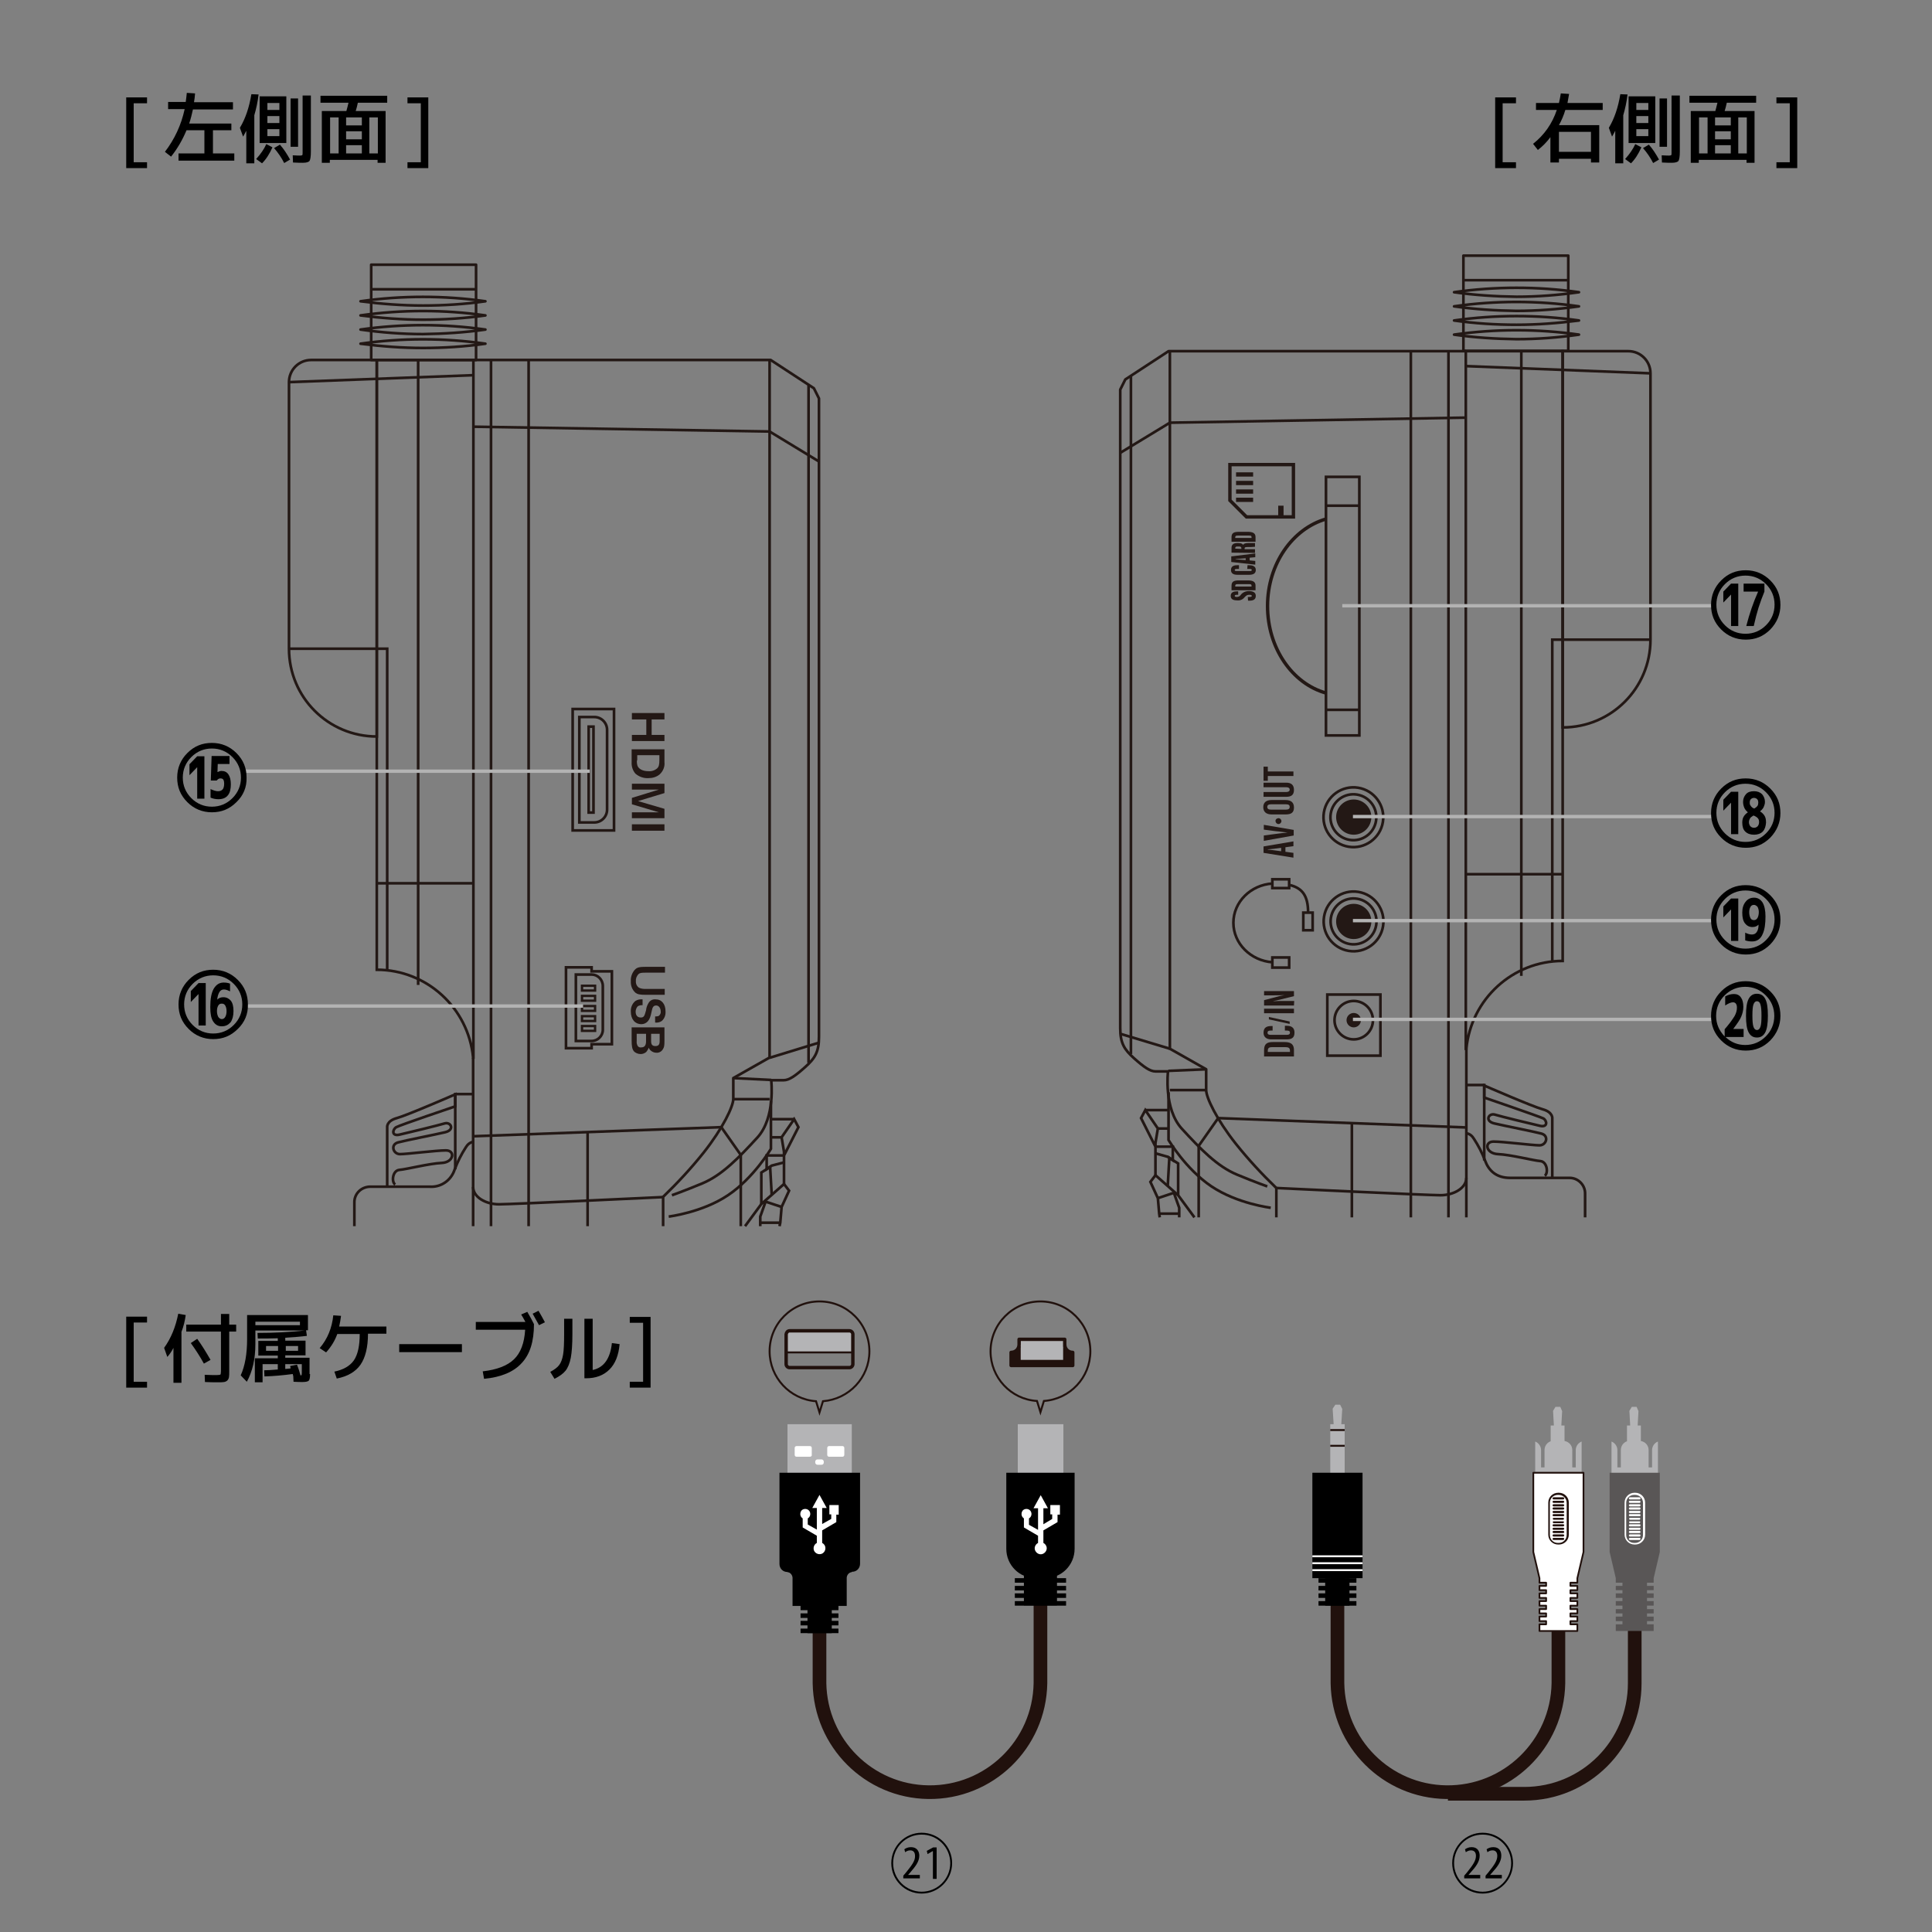 <?xml version="1.0" encoding="utf-8"?>
<!-- Generator: Adobe Illustrator 24.1.2, SVG Export Plug-In . SVG Version: 6.00 Build 0)  -->
<svg version="1.1" id="レイヤー_1" xmlns="http://www.w3.org/2000/svg" xmlns:xlink="http://www.w3.org/1999/xlink" x="0px"
	 y="0px" viewBox="0 0 724 724" style="enable-background:new 0 0 724 724;" xml:space="preserve">
<rect x="0" y="0" width="724" height="724" fill="#808080" stroke="none"/>
<style type="text/css">
	.st0{enable-background:new    ;}
	.st1{fill:none;stroke:#231815;stroke-miterlimit:10;}
	.st2{fill:none;stroke:#231815;stroke-linejoin:round;}
	.st3{fill:#231815;}
	.st4{fill:none;stroke:#231815;stroke-width:0.89;stroke-miterlimit:10;}
	.st5{fill:none;stroke:#231815;stroke-width:1.27;stroke-miterlimit:10;}
	.st6{fill:none;stroke:#B3B3B3;stroke-width:1.26;stroke-miterlimit:10;}
	.st7{fill:none;stroke:#21110D;stroke-width:5.12;stroke-miterlimit:10;}
	.st8{fill:#B4B4B6;}
	.st9{fill:#FFFFFF;}
	.st10{fill:none;stroke:#21110D;stroke-width:0.74;stroke-miterlimit:10;}
	.st11{fill:none;stroke:#21110D;stroke-width:1.28;stroke-miterlimit:10;}
	.st12{fill:none;stroke:#21110D;stroke-width:1.28;stroke-linejoin:round;}
	.st13{fill:#21110D;}
	.st14{fill:none;stroke:#FFFFFF;stroke-width:0.72;stroke-miterlimit:10;}
	.st15{fill:none;stroke:#21110D;stroke-width:0.72;stroke-miterlimit:10;}
	.st16{fill:#595656;}
	.st17{fill:none;stroke:#21110D;stroke-width:0.64;stroke-linejoin:round;}
</style>
<g class="st0">
	<path d="M50.1,38.7v22.1h5V63h-7.8V36.5h7.8v2.2H50.1z"/>
</g>
<g class="st0">
	<path d="M86.7,46.2v2.6h-6.9v8.7h8v2.7H66.9v-2.7h9.7v-8.7h-6.7c-1.5,3.6-3.4,6.9-5.8,9.9l-2.3-1.8c3.6-4.7,6.1-10,7.4-16H63v-2.7
		h6.6c0.2-1.3,0.3-2.4,0.4-3.4l3.1,0.2c-0.1,1.2-0.2,2.3-0.4,3.3h14.6v2.7H72.3c-0.4,1.8-0.8,3.5-1.4,5.3H86.7z"/>
	<path d="M95.3,43.2v18h-3V49c-0.6,1.1-1,1.9-1.2,2.2l-1.2-3.3c2.1-3.5,3.5-7.7,4.3-12.6l2.7,0.1C96.6,38.1,96,40.8,95.3,43.2z
		 M96,59.6c1.7-1.9,3-3.8,3.8-5.6l2.3,1.2c-1.1,2.5-2.4,4.5-3.9,6L96,59.6z M100.2,53.6h-2.9V36.1h10v17.5H100.2z M100.2,41.2h4.5
		v-2.6h-4.5V41.2z M100.2,43.5v2.6h4.5v-2.6H100.2z M100.2,48.4V51h4.5v-2.6H100.2z M102.7,55.5l2.2-1.3c1.5,1.7,2.7,3.6,3.8,5.6
		l-2.2,1.3C105.5,59.1,104.2,57.2,102.7,55.5z M108.9,55V36.9h2.8V55H108.9z M113.5,35.8h3v21c0,1.9-0.2,3-0.5,3.5
		c-0.3,0.4-1.1,0.7-2.5,0.7c-0.7,0-1.9,0-3.7-0.1l-0.1-2.7c1.6,0.1,2.5,0.1,2.8,0.1c0.5,0,0.7-0.1,0.8-0.2c0.1-0.1,0.1-0.6,0.1-1.3
		V35.8z"/>
</g>
<g class="st0">
	<path d="M120.1,38.5v-2.6h25v2.6h-11c-0.2,1.1-0.5,2.1-0.8,3.1h11.2V61h-3v-1.1h-17.9V61h-3V41.6h9.2c0.2-0.7,0.5-1.8,0.8-3.1
		H120.1z M123.7,57.5h3.2V44h-3.2V57.5z M129.7,47h5.9v-3h-5.9V47z M129.7,52.2h5.9v-3h-5.9V52.2z M129.7,57.5h5.9v-3.1h-5.9V57.5z
		 M138.4,44v13.5h3.2V44H138.4z"/>
</g>
<g class="st0">
	<path d="M157.7,38.7h-5v-2.2h7.8V63h-7.8v-2.2h5V38.7z"/>
</g>
<g class="st0">
	<path d="M50.1,495.7v22.1h5v2.2h-7.8v-26.6h7.8v2.2H50.1z"/>
</g>
<g class="st0">
	<path d="M68,499.1v19.1h-3v-13.1c-0.7,1.4-1.5,2.5-2.3,3.4l-1.2-3.4c2.6-3.6,4.3-7.8,5.3-12.8l2.8,0.5
		C69.3,494.9,68.8,497.1,68,499.1z M69.8,496.4h13v-4h3.1v4h2.6v2.6h-2.6v14.8c0,1,0,1.8-0.1,2.3c-0.1,0.5-0.3,0.9-0.6,1.2
		c-0.3,0.3-0.7,0.5-1.2,0.6c-0.5,0.1-1.3,0.1-2.3,0.1c-1.4,0-3.1,0-4.9-0.1l-0.1-2.7c2.1,0.1,3.6,0.1,4.5,0.1c0.8,0,1.3-0.1,1.4-0.2
		c0.1-0.1,0.2-0.6,0.2-1.3V499h-13V496.4z M71.5,503.3l2.4-1.6c1.8,2.5,3.4,5.1,5,7.9l-2.5,1.4C75,508.4,73.3,505.8,71.5,503.3z"/>
	<path d="M116.2,514.9c0,1.4-0.2,2.2-0.5,2.5c-0.3,0.3-1.1,0.5-2.3,0.5c-0.6,0-1.8,0-3.4-0.1l-0.1-2.1c0-0.1-0.1-0.2-0.1-0.4
		c0-0.2-0.1-0.3-0.1-0.4c-3.7,0.5-7.2,0.8-10.6,0.9l-0.1-2.3c1.1,0,2.8-0.1,5.1-0.3v-2h-5.7v6.8h-2.9v-9h8.6V508h-4.5h-2.8v-5.5h7.3
		v-1c-2.6,0.1-5.1,0.1-7.5,0.1l-0.1-2.1c6.3,0,12.1-0.3,17.6-0.9H95.7v5.1c0,5.6-1.1,10.3-3.2,14.1l-2.3-2.4c1.6-3.5,2.4-8,2.4-13.6
		v-9h22.8v5.7h-0.7l0.3,2.1c-2.3,0.3-4.9,0.5-8.1,0.7v1.1h7.6v5.5h-3h-4.6v0.9h9.1V514.9z M95.7,496.6h16.7v-1.3H95.7V496.6z
		 M99.7,506.2h4.5v-1.8h-4.5V506.2z M111.7,506.2v-1.8h-4.6v1.8H111.7z M108.7,511.9l2.6-0.5c0.7,1.8,1.1,3.2,1.3,4
		c0.2,0,0.4,0,0.4-0.1s0.1-0.3,0.1-0.7v-3.4h-6.2v1.8c0.9-0.1,1.5-0.1,2-0.2C108.9,512.5,108.8,512.2,108.7,511.9z"/>
	<path d="M144.8,497.1v2.7h-6.9c0,5.1-1,9-2.8,11.6s-4.8,4.4-8.9,5.2l-0.9-2.6c3.4-0.7,5.8-2.1,7.3-4.2c1.5-2.2,2.2-5.5,2.2-9.9
		h-8.4c-0.9,2.5-2.3,4.8-4.2,6.9l-2.4-1.6c2.9-3.4,4.6-7.5,5.1-12.3l2.9,0.2c-0.2,1.5-0.4,2.8-0.7,4H144.8z"/>
	<path d="M149.6,506.7v-3h23.5v3H149.6z"/>
	<path d="M197.6,491.6c0.9,1.5,1.7,3,2.5,4.6c0,6.5-1.5,11.3-4.6,14.6c-3,3.3-7.7,5.3-14.1,5.9l-0.5-2.8c5.3-0.6,9.2-2.1,11.7-4.5
		s3.9-6.1,4.2-11.1h-18.5v-2.9h18.6c-0.7-1.3-1.2-2.2-1.6-2.8L197.6,491.6z M199.6,492.3l2.2-1.1c0.9,1.5,1.7,3,2.4,4.3l-2.2,1.1
		C201.4,495.5,200.6,494.1,199.6,492.3z"/>
	<path d="M211.3,494.2h3.2v5.7c0,3.8-0.2,6.8-0.6,8.9c-0.4,2.1-1.1,3.8-2,4.9c-0.9,1.1-2.3,2.1-4.1,3l-1.6-2.6
		c1.5-0.8,2.6-1.6,3.3-2.5c0.7-0.9,1.2-2.2,1.5-3.9s0.4-4.3,0.4-7.8V494.2z M218.9,494.2h3.2v19.2c4.2-0.9,6.6-4.3,7.2-10.1l2.9,0.4
		c-0.4,4.2-1.6,7.3-3.8,9.5s-5.1,3.3-8.8,3.3h-0.6V494.2z"/>
	<path d="M241,495.7h-5v-2.2h7.8V520H236v-2.2h5V495.7z"/>
</g>
<g class="st0">
	<path d="M563.1,38.7v22.1h5V63h-7.8V36.5h7.8v2.2H563.1z"/>
</g>
<g class="st0">
	<path d="M599.3,46.8v14.1h-3.1v-1.4h-12v1.4H581v-9.5c-1.4,1.9-3,3.5-4.7,4.8l-1.8-2.3c4.2-3.3,7.2-7.6,8.9-12.7h-7.8v-2.6h8.6
		c0.3-1.2,0.5-2.4,0.7-3.6l3.1,0.2c-0.2,1.2-0.4,2.4-0.6,3.4h13.2v2.6h-14c-0.6,2-1.4,3.9-2.4,5.7H599.3z M584.2,56.9h12v-7.5h-12
		V56.9z"/>
	<path d="M608.3,43.2v18h-3V49c-0.6,1.1-1,1.9-1.2,2.2l-1.2-3.3c2.1-3.5,3.5-7.7,4.3-12.6l2.7,0.1C609.6,38.1,609,40.8,608.3,43.2z
		 M609,59.6c1.7-1.9,3-3.8,3.8-5.6l2.3,1.2c-1.1,2.5-2.4,4.5-3.9,6L609,59.6z M613.2,53.6h-2.9V36.1h10v17.5H613.2z M613.2,41.2h4.5
		v-2.6h-4.5V41.2z M613.2,43.5v2.6h4.5v-2.6H613.2z M613.2,48.4V51h4.5v-2.6H613.2z M615.7,55.5l2.2-1.3c1.5,1.7,2.7,3.6,3.8,5.6
		l-2.2,1.3C618.5,59.1,617.2,57.2,615.7,55.5z M621.9,55V36.9h2.8V55H621.9z M626.5,35.8h3v21c0,1.9-0.2,3-0.5,3.5
		c-0.3,0.4-1.1,0.7-2.5,0.7c-0.7,0-1.9,0-3.7-0.1l-0.1-2.7c1.6,0.1,2.5,0.1,2.8,0.1c0.5,0,0.7-0.1,0.8-0.2c0.1-0.1,0.1-0.6,0.1-1.3
		V35.8z"/>
</g>
<g class="st0">
	<path d="M633.1,38.5v-2.6h25v2.6h-11c-0.2,1.1-0.5,2.1-0.8,3.1h11.2V61h-3v-1.1h-17.9V61h-3V41.6h9.2c0.2-0.7,0.5-1.8,0.8-3.1
		H633.1z M636.7,57.5h3.2V44h-3.2V57.5z M642.7,47h5.9v-3h-5.9V47z M642.7,52.2h5.9v-3h-5.9V52.2z M642.7,57.5h5.9v-3.1h-5.9V57.5z
		 M651.4,44v13.5h3.2V44H651.4z"/>
</g>
<g class="st0">
	<path d="M670.7,38.7h-5v-2.2h7.8V63h-7.8v-2.2h5V38.7z"/>
</g>
<path class="st1" d="M116.6,134.9h24.6l0,0V276l0,0l0,0c-18.2,0-32.9-14.7-32.9-32.9l0,0v-99.9C108.3,138.6,112,134.9,116.6,134.9
	L116.6,134.9L116.6,134.9z"/>
<path class="st1" d="M141.2,134.9v228.5c18.7,0,34.3,14.3,36.1,32.9h0.1V134.9H141.2z"/>
<line class="st1" x1="108.3" y1="143.2" x2="177.4" y2="140.6"/>
<line class="st1" x1="156.7" y1="134.9" x2="156.7" y2="369.1"/>
<line class="st1" x1="141.2" y1="331" x2="177.4" y2="331"/>
<polyline class="st1" points="108.3,243.1 145.1,243.1 145.1,363.7 "/>
<path class="st2" d="M181.9,112.9c-7.7,1.1-15.6,1.6-23.4,1.6c-7.8,0-15.6-0.6-23.4-1.6C150.6,110.7,166.4,110.7,181.9,112.9
	L181.9,112.9z"/>
<path class="st2" d="M181.9,118.2c-7.7,1.1-15.6,1.6-23.4,1.6c-7.8,0-15.6-0.6-23.4-1.6C150.6,116,166.4,116,181.9,118.2
	L181.9,118.2z"/>
<path class="st2" d="M181.9,123.5c-7.7,1.1-15.6,1.6-23.4,1.7c-7.8,0-15.6-0.6-23.4-1.7C150.6,121.3,166.4,121.3,181.9,123.5
	L181.9,123.5z"/>
<path class="st2" d="M181.9,128.8c-7.7,1.1-15.6,1.6-23.4,1.6c-7.8,0-15.6-0.6-23.4-1.6C150.6,126.6,166.4,126.6,181.9,128.8
	L181.9,128.8z"/>
<rect x="139.1" y="99.2" class="st2" width="39.3" height="35.7"/>
<line class="st2" x1="139.1" y1="108.4" x2="178.4" y2="108.4"/>
<path class="st2" d="M177.4,134.9h111.4l16.2,10.6l1.9,3.8v239.3c0,5.6-1.5,8-5.2,11.3s-6,4.9-8,4.9H289c0,0,1.7,14-5.2,21.5
	s-13.2,14.1-20.7,17.2s-11.3,4.4-11.3,4.4"/>
<path class="st2" d="M288.4,134.9v261.4l-13.6,7.7v7.8c0,2.8-3.9,11-11.1,20.1c-4.7,5.9-9.8,11.4-15.2,16.6v11"/>
<line class="st2" x1="303" y1="144.4" x2="303" y2="398.3"/>
<line class="st1" x1="177.3" y1="396.4" x2="177.3" y2="459.5"/>
<line class="st1" x1="184" y1="459.5" x2="184" y2="134.9"/>
<line class="st1" x1="198.1" y1="459.5" x2="198.1" y2="134.9"/>
<polyline class="st1" points="177.3,159.9 288.4,161.7 307,173 "/>
<path class="st1" d="M132.8,459.5v-8.8c-0.1-3.3,2.5-5.9,5.8-6c0.1,0,0.2,0,0.3,0H161c4.3,0.3,8.1-2.4,9.4-6.5
	c1.1-2.9,2.5-5.7,4.2-8.3c0.6-1,1.5-1.8,2.7-2"/>
<polyline class="st1" points="170.6,438.2 170.6,410 177.3,410 "/>
<path class="st1" d="M145.1,444.7v-22.2c0,0-0.4-2.4,3.6-3.5s21.9-8.9,21.9-8.9v4.5c0,0-20.7,7-22.1,7.8s-1.9,3.5,1.2,2.8
	s14.6-3.5,16.9-4.2s4,2.4,0.2,3.3s-14.6,3-17.6,3.8s-1.9,4.4,0.7,4.4s13.6-1.4,17.2-1.4s3,4.5-1.6,4.7s-13.2,2.4-15.8,2.6
	s-3.1,4.5-1.6,5.5"/>
<polyline class="st1" points="177.4,425.8 270.3,422.4 277.6,432.8 277.6,459.5 "/>
<path class="st1" d="M248.4,448.6c0,0-56.4,2.7-61.4,2.7s-9.7-2.7-9.7-6.5"/>
<line class="st1" x1="220.2" y1="459.5" x2="220.2" y2="424.2"/>
<line class="st1" x1="274.8" y1="404" x2="289" y2="404.7"/>
<line class="st1" x1="274.8" y1="411.9" x2="288.4" y2="411.9"/>
<path class="st1" d="M250.6,455.9c0,0,12.5-1.5,22.2-8s16.1-17.4,16.1-17.4v-17.9"/>
<polyline class="st1" points="279.2,459.5 285.3,451.2 293.8,443.7 295.7,446.2 292.9,452.3 292.4,458.2 292.1,459.5 "/>
<polyline class="st1" points="284.9,459.5 284.9,455.9 286.9,450.3 292.9,452.3 "/>
<line class="st1" x1="292.4" y1="458.2" x2="284.9" y2="458.2"/>
<polyline class="st1" points="285.3,451.2 285.3,439.4 288.6,437.3 289.2,447.8 "/>
<polyline class="st1" points="293.8,443.7 293.8,433 293.8,431.6 292.9,426.2 297.6,419.4 299.2,422.4 293.8,433 "/>
<line class="st1" x1="289.2" y1="419.4" x2="297.6" y2="419.4"/>
<line class="st1" x1="292.9" y1="426.2" x2="289" y2="426.2"/>
<polyline class="st1" points="293.8,433 287.3,433 287.3,438.1 289.2,436.8 293.8,435.6 "/>
<line class="st1" x1="288.4" y1="396.4" x2="307" y2="390.7"/>
<path class="st3" d="M249,267.2v2.4h-4.8v5.8h4.8v2.3h-12.2v-2.3h5.4v-5.8h-5.4v-2.4L249,267.2z"/>
<path class="st3" d="M249,280.8v4.8c0.2,1.7-0.5,3.4-1.8,4.6c-1.2,1-2.7,1.4-4.2,1.4c-1.8,0.1-3.5-0.5-4.9-1.7
	c-1-1.2-1.5-2.7-1.4-4.3v-4.8H249z M238.7,284.9c-0.1,0.7,0,1.4,0.2,2.1c0.5,1.2,2,2,4.1,2c1.2,0.1,2.4-0.3,3.3-1.1
	c0.6-0.6,0.8-1.4,0.8-3.1V283h-8.3V284.9z"/>
<path class="st3" d="M249,297.2l-9.9,3l9.9,2.9v3.5h-12.2v-2.2h10.1l-10.1-3V299l10.1-3.1h-10.1v-2.2H249V297.2z"/>
<path class="st3" d="M249,308.9v2.4h-12.2v-2.4H249z"/>
<path class="st3" d="M249,364.5h-7.2c-1.5,0-2.1,0.1-2.6,0.6c-0.6,0.7-1,1.6-0.9,2.5c-0.1,1,0.3,1.9,1.1,2.5
	c0.8,0.4,1.6,0.5,2.5,0.5h7.2v2.2h-7c-2.4,0-3.2-0.2-4-0.8c-1.2-1.1-1.8-2.7-1.7-4.3c-0.1-1.5,0.4-3,1.4-4.2c0.9-1,1.7-1.2,4.6-1.2
	h6.8V364.5z"/>
<path class="st3" d="M240.8,376.7c-0.6-0.1-1.3,0.1-1.8,0.4c-0.5,0.5-0.8,1.3-0.8,2c0,1.4,0.7,2.2,1.9,2.2s1.4-0.5,2-2.7
	c0.1-1.1,0.5-2.1,1.1-3c0.6-0.8,1.5-1.2,2.5-1.1c2.3,0,3.7,1.8,3.7,4.5c0.1,1.4-0.4,2.7-1.4,3.6c-0.7,0.5-1.6,0.7-2.5,0.6v-2.3
	c0.9,0,1.2-0.1,1.5-0.3c0.4-0.4,0.7-1,0.6-1.5c0-1.3-0.7-2.3-1.7-2.3s-1.4,0.6-1.7,2.2c-0.4,2.1-0.8,3-1.5,3.8c-0.6,0.6-1.4,1-2.3,1
	c-2.5,0-4-1.9-4-4.7c-0.1-1.5,0.5-3,1.7-4c0.8-0.5,1.8-0.7,2.7-0.6L240.8,376.7z"/>
<path class="st3" d="M249,390c0,1.8-0.1,2.5-0.6,3.2c-0.5,0.9-1.5,1.4-2.5,1.3c-0.7,0-1.4-0.3-1.9-0.7c-0.4-0.3-0.7-0.7-0.9-1.2
	c-0.2,0.6-0.5,1.1-0.9,1.6c-0.6,0.5-1.3,0.8-2.1,0.8c-1,0-2-0.4-2.6-1.1c-0.6-0.8-0.8-1.8-0.8-4V385H249V390z M238.6,390.2
	c-0.1,0.6,0.1,1.3,0.4,1.8c0.3,0.4,0.8,0.6,1.3,0.5c1.2,0,1.8-0.7,1.8-2.3v-2.8h-3.5L238.6,390.2z M244,390.2c0,1.3,0.5,1.8,1.6,1.8
	s1.6-0.5,1.6-1.8v-2.8H244V390.2z"/>
<rect x="214.6" y="265.7" class="st1" width="15.5" height="45.5"/>
<path class="st1" d="M227.5,273.5v29.9c0,2.6-2.1,4.8-4.8,4.8h-5.6l0,0v-39.5l0,0h5.6C225.4,268.7,227.5,270.9,227.5,273.5z"/>
<path class="st1" d="M225.9,369.5v16.4c0,2.3-1.9,4.2-4.2,4.2l0,0h-5.9l0,0v-24.9l0,0h5.9C224,365.2,225.9,367.1,225.9,369.5
	C225.9,369.5,225.9,369.5,225.9,369.5z"/>
<polygon class="st1" points="221.7,391.3 229.3,391.3 229.3,364 221.7,364 221.7,362.5 212.1,362.5 212.1,392.8 221.7,392.8 "/>
<rect x="218.1" y="369.4" class="st4" width="4.9" height="1.8"/>
<rect x="218.1" y="373.2" class="st4" width="4.9" height="1.8"/>
<rect x="218.1" y="377" class="st4" width="4.9" height="1.8"/>
<rect x="218.1" y="380.8" class="st4" width="4.9" height="1.8"/>
<rect x="218.1" y="384.5" class="st4" width="4.9" height="1.8"/>
<rect x="220.6" y="272.3" class="st1" width="1.8" height="32.2"/>
<path class="st1" d="M585.6,272.6L585.6,272.6L585.6,272.6V131.6l0,0h24.6c4.6,0,8.3,3.7,8.3,8.3v99.8
	C618.5,257.9,603.8,272.6,585.6,272.6L585.6,272.6z"/>
<path class="st1" d="M585.6,131.6v228.5c-18.7,0-34.3,14.3-36.1,32.9h-0.2V131.6H585.6z"/>
<line class="st1" x1="618.5" y1="139.9" x2="549.4" y2="137.2"/>
<line class="st1" x1="570.1" y1="131.6" x2="570.1" y2="365.7"/>
<line class="st1" x1="585.6" y1="327.6" x2="549.4" y2="327.6"/>
<polyline class="st1" points="618.5,239.7 581.7,239.7 581.7,360.3 "/>
<path class="st2" d="M544.9,109.5c7.7,1.1,15.6,1.6,23.4,1.7c7.8,0,15.6-0.6,23.4-1.7C576.2,107.3,560.4,107.3,544.9,109.5
	L544.9,109.5z"/>
<path class="st2" d="M544.9,114.8c7.7,1.1,15.6,1.6,23.4,1.7c7.8,0,15.6-0.6,23.4-1.7C576.2,112.6,560.4,112.6,544.9,114.8
	L544.9,114.8z"/>
<path class="st2" d="M544.9,120.1c7.7,1.1,15.6,1.6,23.4,1.6c7.8,0,15.6-0.6,23.4-1.6C576.2,117.9,560.4,117.9,544.9,120.1
	L544.9,120.1z"/>
<path class="st2" d="M544.9,125.4c7.7,1.1,15.6,1.6,23.4,1.7c7.8,0,15.6-0.6,23.4-1.7C576.2,123.2,560.4,123.2,544.9,125.4
	L544.9,125.4z"/>
<rect x="548.4" y="95.8" class="st2" width="39.3" height="35.7"/>
<line class="st2" x1="587.7" y1="105" x2="548.4" y2="105"/>
<path class="st2" d="M549.4,131.6H437.9l-16.2,10.6l-1.9,3.8v239.3c0,5.6,1.5,8,5.2,11.3s6,4.9,8,4.9h4.7c0,0-1.7,14,5.2,21.5
	s13.2,14.1,20.7,17.2s11.3,4.4,11.3,4.4"/>
<path class="st2" d="M438.4,131.6V393l13.6,7.7v7.8c0,2.8,3.9,11,11.1,20.1c4.7,5.9,9.8,11.4,15.2,16.6v11"/>
<line class="st2" x1="423.8" y1="141" x2="423.8" y2="395"/>
<line class="st1" x1="549.5" y1="393" x2="549.5" y2="456.2"/>
<line class="st1" x1="542.8" y1="456.2" x2="542.8" y2="131.6"/>
<line class="st1" x1="528.7" y1="456.2" x2="528.7" y2="131.6"/>
<polyline class="st1" points="549.5,156.5 438.4,158.4 419.8,169.7 "/>
<path class="st1" d="M594,456.2v-8.8c0.1-3.3-2.6-6-5.8-6c-0.1,0-0.2,0-0.2,0h-22.1c-5.2,0-8-2.7-9.4-6.5c-1.1-2.9-2.5-5.6-4.2-8.2
	c-0.6-1-1.5-1.8-2.7-2"/>
<polyline class="st1" points="556.2,434.9 556.2,406.6 549.5,406.6 "/>
<path class="st1" d="M581.7,441.4v-22.2c0,0,0.4-2.4-3.6-3.5s-21.9-8.9-21.9-8.9v4.5c0,0,20.7,7.1,22.1,7.8s1.9,3.5-1.2,2.8
	s-14.6-3.5-16.9-4.2s-4,2.4-0.2,3.3s14.6,3,17.6,3.8s1.9,4.4-0.7,4.4s-13.6-1.4-17.2-1.4s-3,4.5,1.7,4.7s13.2,2.4,15.8,2.6
	s3.1,4.5,1.7,5.5"/>
<polyline class="st1" points="549.4,422.5 456.5,419 449.2,429.4 449.2,456.2 "/>
<path class="st1" d="M478.4,445.2c0,0,56.4,2.7,61.4,2.7s9.7-2.7,9.7-6.5"/>
<line class="st1" x1="506.6" y1="456.2" x2="506.6" y2="420.9"/>
<line class="st1" x1="452" y1="400.7" x2="437.8" y2="401.3"/>
<line class="st1" x1="452" y1="408.5" x2="438.4" y2="408.5"/>
<path class="st1" d="M476.2,452.6c0,0-12.5-1.5-22.2-8s-16.1-17.4-16.1-17.4v-17.9"/>
<polyline class="st1" points="447.6,456.2 441.5,447.9 433,440.4 431.1,442.9 433.9,449 434.4,454.8 434.6,456.2 "/>
<polyline class="st1" points="441.9,456.2 441.9,452.6 439.9,447 433.9,449 "/>
<line class="st1" x1="434.4" y1="454.8" x2="441.9" y2="454.8"/>
<polyline class="st1" points="441.5,447.9 441.5,436 438.2,433.9 437.6,444.4 "/>
<polyline class="st1" points="433,440.4 433,429.7 433,428.3 433.9,422.9 429.2,416 427.6,419 433,429.7 "/>
<line class="st1" x1="437.6" y1="416" x2="429.2" y2="416"/>
<line class="st1" x1="433.9" y1="422.9" x2="437.8" y2="422.9"/>
<polyline class="st1" points="433,429.7 439.5,429.7 439.5,434.8 437.6,433.5 433,432.2 "/>
<line class="st1" x1="438.4" y1="393" x2="419.8" y2="387.4"/>
<rect x="497.4" y="372.7" class="st1" width="19.9" height="22.9"/>
<circle class="st1" cx="507.3" cy="382.3" r="7.2"/>
<circle class="st3" cx="507.3" cy="382.3" r="2.7"/>
<circle class="st3" cx="507.3" cy="345.3" r="6.6"/>
<ellipse transform="matrix(0.16 -0.987 0.987 0.16 85.253 790.743)" class="st1" cx="507.3" cy="345.3" rx="8.6" ry="8.6"/>
<ellipse transform="matrix(0.16 -0.987 0.987 0.16 85.253 790.743)" class="st1" cx="507.3" cy="345.3" rx="11.2" ry="11.2"/>
<circle class="st3" cx="507.3" cy="306.2" r="6.6"/>
<ellipse transform="matrix(0.16 -0.987 0.987 0.16 123.779 757.965)" class="st1" cx="507.3" cy="306.2" rx="8.6" ry="8.6"/>
<ellipse transform="matrix(0.16 -0.987 0.987 0.16 123.779 757.965)" class="st1" cx="507.3" cy="306.2" rx="11.2" ry="11.2"/>
<rect x="496.9" y="178.7" class="st1" width="12.5" height="96.9"/>
<line class="st1" x1="496.9" y1="266" x2="509.5" y2="266"/>
<line class="st1" x1="496.9" y1="189.5" x2="509.5" y2="189.5"/>
<path class="st5" d="M496.9,194.5c-12.5,3.6-21.9,16.8-21.9,32.6s9.3,29.1,21.9,32.6"/>
<polygon class="st5" points="460.9,187.5 460.9,174.1 484.7,174.1 484.7,193.7 467.1,193.7 "/>
<rect x="463.2" y="177" class="st3" width="6.4" height="1.6"/>
<rect x="463.2" y="180.2" class="st3" width="6.4" height="1.6"/>
<rect x="463.2" y="183.4" class="st3" width="6.4" height="1.6"/>
<rect x="463.2" y="186.5" class="st3" width="6.4" height="1.6"/>
<rect x="479" y="189.5" class="st3" width="2" height="4.2"/>
<path class="st3" d="M473.7,395.9v-2.4c0-2.4,1.2-3,3.3-3h4.3c1.7,0,3.6,0.3,3.6,3v2.4H473.7z M483.4,394.2v-0.5
	c0-1.1-0.7-1.3-1.9-1.3h-4.7c-1,0-1.7,0.2-1.7,1.3v0.5H483.4z"/>
<path class="st3" d="M481.5,384.4h0.5c1.3,0,3.1,0.2,3.1,2.6c0,2.1-1.3,2.5-3,2.5h-5.7c-1.7,0-2.9-0.8-2.9-2.5
	c0-2.1,1.4-2.5,2.9-2.5h0.5v1.7h-0.7c-0.8,0-1.2,0.2-1.2,0.8s0.4,0.8,1.2,0.8h5.9c0.7,0,1.3-0.1,1.3-0.8s-0.5-0.8-1.3-0.8h-0.6
	L481.5,384.4z"/>
<path class="st3" d="M483.3,383.7l-7.8-1.7v-0.9l7.8,1.7V383.7z"/>
<path class="st3" d="M473.7,378h11.2v1.7h-11.2V378z"/>
<path class="st3" d="M484.9,376.8h-11.2v-2l5.7-1.5c0.8-0.2,1.5-0.3,2-0.4l0,0c-1.4,0.1-3,0.1-4.8,0.1h-2.9v-1.6h11.2v1.9l-6.5,1.6
	c-0.6,0.1-1.1,0.2-1.4,0.3l0,0c1.4-0.1,2.9-0.1,4.9-0.1h3.1L484.9,376.8z"/>
<path class="st3" d="M481.7,319.2l3,0.4v1.8l-11.2-1.8v-2.4l11.2-1.9v1.8l-3,0.4V319.2z M480.1,317.7c-1.9,0.3-3.7,0.5-5,0.6v0.1
	c0.9,0,3.3,0.4,5,0.6V317.7z"/>
<path class="st3" d="M473.5,313.1l4.6-0.6c1.5-0.2,3.1-0.4,4.4-0.5l0,0c-1.2-0.1-2.8-0.4-4.3-0.5l-4.6-0.6v-1.8l11.2,1.9v2.1
	l-11.2,2V313.1z"/>
<path class="st3" d="M479.1,306.6c0.6,0,1.1,0.5,1.1,1.1c0,0.6-0.5,1.1-1.1,1.1c-0.6,0-1.1-0.5-1.1-1.1l0,0
	C477.9,307.1,478.5,306.6,479.1,306.6z"/>
<path class="st3" d="M476.5,299.8h5.2c2.1,0,3.2,0.9,3.2,2.8s-1,2.6-3.1,2.6h-5.3c-2.1,0-3.1-1.1-3.1-2.7S474.3,299.8,476.5,299.8z
	 M476.3,303.4h5.6c0.9,0,1.4-0.3,1.4-1s-0.4-1-1.4-1h-5.6c-0.9,0-1.4,0.3-1.4,1S475.4,303.4,476.3,303.4L476.3,303.4z"/>
<path class="st3" d="M473.5,296.8h8.5c0.8,0,1.3-0.3,1.3-0.9s-0.5-0.9-1.3-0.9h-8.5v-1.7h8.5c1.8,0,2.9,0.8,2.9,2.7s-1,2.6-2.9,2.6
	h-8.5L473.5,296.8z"/>
<path class="st3" d="M475.1,290.8v1.8h-1.6v-5.3h1.6v1.8h9.6v1.7L475.1,290.8z"/>
<path class="st3" d="M467.6,223.7h0.6c0.6,0,0.9-0.1,0.9-0.4s-0.4-0.4-0.8-0.4c-0.9,0-1.1,0.1-1.9,0.9c-0.6,0.8-1.6,1.3-2.7,1.2
	c-1.3,0-2.5-0.3-2.5-1.7s1.2-1.7,2.3-1.7h0.5v1.3h-0.5c-0.5,0-0.8,0.1-0.8,0.4s0.3,0.4,0.8,0.4c0.5,0,1.1-0.2,1.4-0.7
	c0.7-1,1.9-1.5,3.1-1.5c1.4,0,2.6,0.4,2.6,1.8s-1,1.8-2.4,1.8h-0.5L467.6,223.7z"/>
<path class="st3" d="M461.5,221.2v-1.7c0-1.5,0.8-2,2.7-2h3.4c1.5,0,2.9,0.3,2.9,1.9v1.8L461.5,221.2z M469,219.8v-0.3
	c0-0.6-0.4-0.6-1.1-0.6h-4c-0.7,0-1,0.1-1,0.6v0.3L469,219.8z"/>
<path class="st3" d="M467.5,211.8h0.5c1.1,0,2.6,0.2,2.6,1.8c0,1.2-0.8,1.8-2.5,1.8h-4.4c-1.6,0-2.4-0.6-2.4-1.8
	c0-1.5,1.2-1.8,2.4-1.8h0.6v1.4h-0.8c-0.5,0-0.8,0.1-0.8,0.4s0.2,0.4,0.8,0.4h4.8c0.5,0,0.8-0.1,0.8-0.4s-0.3-0.4-0.9-0.4h-0.8
	L467.5,211.8z"/>
<path class="st3" d="M468.3,210l2.1,0.2v1.4l-9-1v-2.1l9-1.1v1.4l-2.1,0.2V210z M466.8,209.2l-3.8,0.3v0.1c0.6,0,2.6,0.2,3.8,0.3
	V209.2z"/>
<path class="st3" d="M461.5,207.1v-1.8c0-1.2,0.7-1.8,2.2-1.8h0.3c1.3,0,1.7,0.4,1.8,0.7c0.3-0.4,0.7-0.7,1.9-0.7c0.9,0,2.2,0,2.6,0
	v1.4c-0.9,0.1-1.8,0.1-2.7,0.1c-1,0-1.2,0.1-1.2,0.6v0.2h3.9v1.4L461.5,207.1z M465.2,205.7v-0.2c0-0.5-0.2-0.7-1-0.7h-0.4
	c-0.6,0-0.9,0.1-0.9,0.6v0.2L465.2,205.7z"/>
<path class="st3" d="M461.5,203v-1.7c0-1.5,0.8-2,2.7-2h3.4c1.5,0,2.9,0.3,2.9,1.9v1.8H461.5z M469,201.6v-0.3
	c0-0.6-0.4-0.6-1.1-0.6h-4c-0.7,0-1,0.1-1,0.6v0.3H469z"/>
<rect x="476.8" y="358.8" class="st1" width="6.3" height="3.8"/>
<rect x="476.8" y="329.5" class="st1" width="6.3" height="3.3"/>
<rect x="488.4" y="342" class="st1" width="3.5" height="6.6"/>
<path class="st1" d="M476.8,331.1c-8.1,0.5-14.6,6.9-14.6,14.7s6.5,14.2,14.6,14.8"/>
<path class="st1" d="M490.2,342c0-6.1-2-9.1-6.7-10.3"/>
<line class="st6" x1="91" y1="289" x2="221" y2="289"/>
<line class="st6" x1="91.5" y1="377" x2="218.5" y2="377"/>
<g class="st0">
	<path d="M88.6,300.6c-2.6,2.6-5.6,3.8-9.2,3.8c-3.6,0-6.7-1.3-9.2-3.8c-2.6-2.6-3.8-5.6-3.8-9.2c0-3.6,1.3-6.7,3.8-9.2
		c2.6-2.6,5.6-3.8,9.2-3.8c3.6,0,6.7,1.3,9.2,3.8c2.6,2.6,3.8,5.6,3.8,9.2C92.5,295,91.2,298.1,88.6,300.6z M71.7,299.1
		c2.1,2.1,4.7,3.2,7.7,3.2c3,0,5.6-1.1,7.7-3.2c2.1-2.1,3.2-4.7,3.2-7.7c0-3-1.1-5.6-3.2-7.7s-4.7-3.2-7.7-3.2c-3,0-5.6,1.1-7.7,3.2
		s-3.2,4.7-3.2,7.7C68.5,294.4,69.6,297,71.7,299.1z M73.9,283.4h2.7v15.9h-2.7v-11.8l-2.9,3v-4.1L73.9,283.4z M83,288.9
		c1.1,0,2,0.4,2.6,1.3c0.6,0.9,0.9,2.1,0.9,3.7c0,1.7-0.3,3.1-1,4c-0.8,1.1-2,1.6-3.7,1.6c-1,0-2-0.2-2.9-0.6v-3.2
		c1.1,0.5,2,0.8,2.8,0.8c0.9,0,1.5-0.3,1.9-0.9c0.2-0.4,0.4-1,0.4-1.8s-0.1-1.3-0.3-1.6c-0.2-0.4-0.6-0.5-1.2-0.5
		c-0.4,0-0.9,0.3-1.3,0.8h-2.2l0.3-9.2H86v3h-4.4l-0.1,3h0.1C82,289.1,82.5,288.9,83,288.9z"/>
</g>
<g class="st0">
	<path d="M89.1,385.6c-2.6,2.6-5.6,3.8-9.2,3.8c-3.6,0-6.7-1.3-9.2-3.8c-2.6-2.6-3.8-5.6-3.8-9.2c0-3.6,1.3-6.7,3.8-9.2
		c2.6-2.6,5.6-3.8,9.2-3.8c3.6,0,6.7,1.3,9.2,3.8c2.6,2.6,3.8,5.6,3.8,9.2C93,380,91.7,383.1,89.1,385.6z M72.2,384.1
		c2.1,2.1,4.7,3.2,7.7,3.2c3,0,5.6-1.1,7.7-3.2c2.1-2.1,3.2-4.7,3.2-7.7c0-3-1.1-5.6-3.2-7.7s-4.7-3.2-7.7-3.2c-3,0-5.6,1.1-7.7,3.2
		s-3.2,4.7-3.2,7.7C69,379.4,70.1,382,72.2,384.1z M74.4,368.4h2.7v15.9h-2.7v-11.8l-2.9,3v-4.1L74.4,368.4z M83.1,384.6
		c-1.4,0-2.4-0.6-3.2-1.8s-1.1-3-1.1-5.4c0-3.1,0.4-5.3,1.3-6.9c0.9-1.5,2.1-2.3,3.7-2.3c0.8,0,1.6,0.1,2.4,0.4v2.9
		c-0.8-0.4-1.5-0.7-2.3-0.7c-0.7,0-1.3,0.3-1.7,1c-0.4,0.7-0.7,1.6-0.8,2.8h0c0.6-0.6,1.3-0.9,2.3-0.9c1.2,0,2.1,0.5,2.8,1.3
		c0.7,0.9,1,2.2,1,3.9c0,1.8-0.4,3.2-1.1,4.2C85.5,384.1,84.5,384.6,83.1,384.6z M83.1,381.9c0.6,0,1-0.3,1.3-0.8
		c0.3-0.5,0.5-1.2,0.5-2.2c0-0.9-0.2-1.6-0.5-2.1c-0.3-0.5-0.7-0.7-1.3-0.7c-0.6,0-1,0.2-1.3,0.7c-0.3,0.5-0.5,1.2-0.5,2.1
		c0,0.9,0.2,1.6,0.5,2.2C82.2,381.6,82.6,381.9,83.1,381.9z"/>
</g>
<line class="st6" x1="642" y1="227" x2="503" y2="227"/>
<line class="st6" x1="642" y1="306" x2="507" y2="306"/>
<line class="st6" x1="642" y1="345" x2="507" y2="345"/>
<line class="st6" x1="642" y1="382" x2="507" y2="382"/>
<g class="st0">
	<path d="M663.4,235.9c-2.6,2.6-5.6,3.8-9.2,3.8s-6.7-1.3-9.2-3.8c-2.6-2.6-3.8-5.6-3.8-9.2c0-3.6,1.3-6.7,3.8-9.2
		c2.6-2.6,5.6-3.8,9.2-3.8s6.7,1.3,9.2,3.8c2.6,2.6,3.8,5.6,3.8,9.2C667.2,230.2,665.9,233.3,663.4,235.9z M646.4,234.3
		c2.1,2.1,4.7,3.2,7.7,3.2s5.6-1.1,7.7-3.2c2.1-2.1,3.2-4.7,3.2-7.7c0-3-1.1-5.6-3.2-7.7c-2.1-2.1-4.7-3.2-7.7-3.2s-5.6,1.1-7.7,3.2
		c-2.1,2.1-3.2,4.7-3.2,7.7C643.2,229.6,644.3,232.2,646.4,234.3z M648.7,218.7h2.7v15.9h-2.7v-11.8l-2.9,3v-4.1L648.7,218.7z
		 M653.4,218.7h7.8v3c-0.8,1.9-1.5,3.9-2.2,6c-0.6,1.9-1.2,4.2-1.8,6.9h-2.8c1.2-4.7,2.7-9,4.4-12.8v-0.1h-5.4V218.7z"/>
</g>
<g class="st0">
	<path d="M663.4,313.9c-2.6,2.6-5.6,3.8-9.2,3.8s-6.7-1.3-9.2-3.8c-2.6-2.6-3.8-5.6-3.8-9.2c0-3.6,1.3-6.7,3.8-9.2
		c2.6-2.6,5.6-3.8,9.2-3.8s6.7,1.3,9.2,3.8c2.6,2.6,3.8,5.6,3.8,9.2C667.2,308.2,665.9,311.3,663.4,313.9z M646.4,312.3
		c2.1,2.1,4.7,3.2,7.7,3.2s5.6-1.1,7.7-3.2c2.1-2.1,3.2-4.7,3.2-7.7c0-3-1.1-5.6-3.2-7.7c-2.1-2.1-4.7-3.2-7.7-3.2s-5.6,1.1-7.7,3.2
		c-2.1,2.1-3.2,4.7-3.2,7.7C643.2,307.6,644.3,310.2,646.4,312.3z M648.7,296.7h2.7v15.9h-2.7v-11.8l-2.9,3v-4.1L648.7,296.7z
		 M660.6,311.6c-0.8,0.8-1.9,1.2-3.3,1.2c-1.4,0-2.5-0.4-3.3-1.2s-1.1-1.9-1.1-3.4c0-0.9,0.2-1.7,0.6-2.3c0.3-0.5,0.8-1,1.5-1.5v0
		c-0.6-0.5-1-1-1.3-1.6c-0.3-0.7-0.5-1.4-0.5-2.3c0-1.2,0.4-2.1,1.1-2.9c0.7-0.8,1.7-1.1,3-1.1c1.3,0,2.3,0.4,3,1.1
		c0.7,0.8,1.1,1.8,1.1,2.9c0,0.7-0.2,1.3-0.5,2c-0.3,0.6-0.8,1.1-1.3,1.5v0.1c0.7,0.4,1.3,1,1.7,1.7c0.4,0.7,0.5,1.5,0.5,2.5
		C661.7,309.6,661.4,310.7,660.6,311.6z M657.1,305.6c-0.6,0.4-1.1,0.7-1.3,1.1c-0.2,0.4-0.4,0.8-0.4,1.4c0,0.6,0.2,1.1,0.5,1.5
		c0.4,0.4,0.8,0.6,1.4,0.6c0.6,0,1-0.2,1.4-0.6c0.3-0.4,0.5-0.9,0.5-1.5c0-0.6-0.1-1-0.4-1.4C658.5,306.3,657.9,305.9,657.1,305.6z
		 M657.4,303c0.5-0.3,0.9-0.6,1.2-1c0.2-0.3,0.3-0.7,0.3-1.2c0-0.5-0.1-1-0.4-1.3s-0.7-0.5-1.2-0.5c-0.5,0-0.9,0.2-1.2,0.5
		s-0.4,0.8-0.4,1.3c0,0.5,0.1,0.9,0.4,1.2C656.3,302.4,656.8,302.8,657.4,303z"/>
</g>
<g class="st0">
	<path d="M663.4,353.9c-2.6,2.6-5.6,3.8-9.2,3.8s-6.7-1.3-9.2-3.8c-2.6-2.6-3.8-5.6-3.8-9.2c0-3.6,1.3-6.7,3.8-9.2
		c2.6-2.6,5.6-3.8,9.2-3.8s6.7,1.3,9.2,3.8c2.6,2.6,3.8,5.6,3.8,9.2C667.2,348.2,665.9,351.3,663.4,353.9z M646.4,352.3
		c2.1,2.1,4.7,3.2,7.7,3.2s5.6-1.1,7.7-3.2c2.1-2.1,3.2-4.7,3.2-7.7c0-3-1.1-5.6-3.2-7.7c-2.1-2.1-4.7-3.2-7.7-3.2s-5.6,1.1-7.7,3.2
		c-2.1,2.1-3.2,4.7-3.2,7.7C643.2,347.6,644.3,350.2,646.4,352.3z M648.7,336.7h2.7v15.9h-2.7v-11.8l-2.9,3v-4.1L648.7,336.7z
		 M657.3,336.4c1.4,0,2.4,0.6,3.2,1.8c0.7,1.2,1.1,2.9,1.1,5.2c0,2.8-0.3,4.9-1,6.5c-0.8,2-2.2,2.9-4,2.9c-0.8,0-1.7-0.1-2.6-0.4
		v-2.9c0.8,0.4,1.6,0.7,2.5,0.7c0.8,0,1.4-0.3,1.8-0.9c0.5-0.7,0.7-1.6,0.7-2.8h0c-0.6,0.6-1.3,0.9-2.3,0.9c-1.2,0-2.1-0.5-2.8-1.4
		c-0.7-0.9-1-2.2-1-4c0-1.7,0.4-3,1.2-4C654.9,336.9,656,336.4,657.3,336.4z M657.3,339.1c-0.6,0-1,0.2-1.3,0.7
		c-0.3,0.5-0.5,1.2-0.5,2c0,1,0.2,1.7,0.5,2.3c0.3,0.5,0.7,0.7,1.3,0.7s1-0.3,1.3-0.8c0.3-0.5,0.5-1.3,0.5-2.2c0-0.8-0.2-1.5-0.5-2
		C658.2,339.4,657.8,339.1,657.3,339.1z"/>
</g>
<g class="st0">
	<path d="M663.4,389.9c-2.6,2.6-5.6,3.8-9.2,3.8s-6.7-1.3-9.2-3.8c-2.6-2.6-3.8-5.6-3.8-9.2c0-3.6,1.3-6.7,3.8-9.2
		c2.6-2.6,5.6-3.8,9.2-3.8s6.7,1.3,9.2,3.8c2.6,2.6,3.8,5.6,3.8,9.2C667.2,384.2,665.9,387.3,663.4,389.9z M649.5,385.6L649.5,385.6
		l3.9,0v3h-6.8c2.1,2,4.6,3,7.4,3c3,0,5.6-1.1,7.7-3.2c2.1-2.1,3.2-4.7,3.2-7.7c0-3-1.1-5.6-3.2-7.7c-2.1-2.1-4.7-3.2-7.7-3.2
		s-5.6,1.1-7.7,3.2c-2.1,2.1-3.2,4.7-3.2,7.7c0,3,1.1,5.5,3.2,7.7v-2.7c0.6-0.7,1.3-1.5,2.2-2.7c0.7-1,1.2-1.7,1.5-2.2
		c0.6-1.1,0.9-2.1,0.9-3.2c0-0.6-0.1-1.1-0.4-1.5c-0.2-0.3-0.6-0.5-1.1-0.5c-0.7,0-1.7,0.4-2.9,1.2v-3.4c1.1-0.6,2.1-0.9,3.3-0.9
		c1.1,0,2,0.4,2.6,1.3c0.6,0.8,0.9,2,0.9,3.5c0,1.3-0.3,2.5-0.8,3.7C652.1,382,651.1,383.5,649.5,385.6z M658.4,388.8
		c-1.4,0-2.4-0.6-3.1-1.9c-0.7-1.3-1-3.3-1-6.3c0-2.9,0.3-5,1-6.3c0.7-1.3,1.7-1.9,3.1-1.9s2.4,0.6,3.1,1.9c0.7,1.3,1,3.3,1,6.3
		c0,2.9-0.3,5-1,6.3C660.8,388.2,659.8,388.8,658.4,388.8z M658.4,386c0.6,0,1-0.4,1.3-1.2c0.3-0.8,0.4-2.2,0.4-4.2
		c0-1.9-0.1-3.3-0.4-4.2c-0.2-0.8-0.7-1.2-1.3-1.2c-0.6,0-1,0.4-1.3,1.2c-0.3,0.8-0.4,2.2-0.4,4.2c0,1.9,0.1,3.3,0.4,4.2
		C657.4,385.6,657.8,386,658.4,386z"/>
</g>
<path class="st7" d="M389.9,563.2v67.6c-0.4,22.9-19.2,41.1-42,40.8c-22.4-0.3-40.4-18.4-40.8-40.8v-67.6"/>
<rect x="381.4" y="533.7" class="st8" width="17.1" height="18.9"/>
<path d="M391.7,591.4h-3.6c-6.1,0-11-4.9-11-11v-28.5h25.6v28.5C402.7,586.5,397.8,591.4,391.7,591.4"/>
<rect x="380.3" y="591.4" width="19.2" height="1.7"/>
<rect x="383.7" y="588.9" width="12.4" height="12.7"/>
<rect x="380.3" y="594.3" width="19.2" height="1.7"/>
<rect x="380.3" y="597.1" width="19.2" height="1.7"/>
<rect x="380.3" y="600" width="19.2" height="1.7"/>
<rect x="295.1" y="533.7" class="st8" width="24.1" height="18.9"/>
<path d="M319.2,589.1h-24.1c-1.7,0-3-1.3-3-3c0,0,0,0,0-0.1v-34.1h30.2V586c0,1.7-1.3,3-2.9,3C319.3,589,319.3,589,319.2,589.1"/>
<path d="M319.2,589.1c-1.2,0.2-2,1.3-1.9,2.5v10.2H297v-10.2c0.1-1.2-0.7-2.3-1.9-2.5l10.7-13.2L319.2,589.1z"/>
<rect x="300" y="601.7" width="14.2" height="1.7"/>
<rect x="302.6" y="601.7" width="9.1" height="10.3"/>
<rect x="300" y="604.6" width="14.2" height="1.7"/>
<rect x="300" y="607.4" width="14.2" height="1.7"/>
<rect x="300" y="610.3" width="14.2" height="1.7"/>
<path class="st9" d="M310.8,564v3.5h0.7v1.7l-3.4,1.9v-6h1.7l-2.7-4.9l-2.7,4.9h1.7v8.1l-3.4-1.9V569c0.9-0.5,1.2-1.7,0.7-2.6
	c-0.5-0.9-1.7-1.2-2.6-0.7c-0.6,0.3-0.9,1-0.9,1.7c0,0.7,0.4,1.3,0.9,1.6v3.4l5.3,3.1v2.7c-1.1,0.6-1.5,1.9-1,3c0.6,1.1,1.9,1.5,3,1
	c1.1-0.6,1.5-1.9,1-3c-0.2-0.4-0.6-0.8-1-1v-4.7l5.3-3.1v-2.8h0.9V564H310.8z"/>
<path class="st9" d="M393.6,564v3.5h0.7v1.7l-3.3,2v-6h1.7l-2.7-4.9l-2.7,4.9h1.7v8.1l-3.4-1.9V569c0.9-0.5,1.2-1.7,0.7-2.6
	c-0.5-0.9-1.7-1.2-2.6-0.7c-0.6,0.3-0.9,1-0.9,1.7c0,0.7,0.4,1.3,0.9,1.6v3.4l5.3,3.1v2.7c-1.1,0.6-1.6,1.9-1,3s1.9,1.6,3,1
	s1.6-1.9,1-3c-0.2-0.4-0.6-0.8-1-1v-4.7l5.3-3.1v-2.8h0.9V564H393.6z"/>
<path class="st9" d="M303.5,545.9h-5c-0.4,0-0.7-0.3-0.7-0.7c0,0,0,0,0,0v-2.6c0-0.4,0.3-0.7,0.7-0.7h0h5c0.4,0,0.7,0.3,0.7,0.7
	c0,0,0,0,0,0v2.6C304.3,545.6,303.9,545.9,303.5,545.9L303.5,545.9"/>
<path class="st9" d="M307.9,548.9h-1.6c-0.4,0-0.8-0.4-0.8-0.8v-0.4c0-0.4,0.4-0.8,0.8-0.8c0,0,0,0,0,0h1.6c0.4,0,0.8,0.4,0.8,0.8
	v0.4C308.7,548.5,308.4,548.9,307.9,548.9"/>
<path class="st9" d="M315.7,545.9h-5c-0.4,0-0.7-0.3-0.7-0.7l0,0v-2.6c0-0.4,0.3-0.7,0.7-0.7c0,0,0,0,0,0h5c0.4,0,0.7,0.3,0.7,0.7
	c0,0,0,0,0,0v2.6C316.4,545.6,316.1,545.9,315.7,545.9L315.7,545.9"/>
<path class="st10" d="M325.8,506.4c0-10.3-8.3-18.7-18.7-18.7c-10.3,0-18.7,8.3-18.7,18.7c0,9.8,7.6,18,17.4,18.7l1.3,4.2l1.3-4.2
	C318.2,524.3,325.8,516.2,325.8,506.4z"/>
<path class="st10" d="M408.6,506.4c0-10.3-8.4-18.7-18.7-18.7s-18.7,8.4-18.7,18.7c0,9.8,7.6,18,17.4,18.6l1.3,4.2l1.3-4.2
	C401,524.3,408.6,516.2,408.6,506.4z"/>
<path class="st8" d="M319.6,506.8h-24.9V500c0-0.7,0.6-1.3,1.3-1.3h22.4c0.7,0,1.3,0.6,1.3,1.3c0,0,0,0,0,0L319.6,506.8z"/>
<line class="st10" x1="294.7" y1="506.8" x2="319.6" y2="506.8"/>
<path class="st11" d="M295.9,498.7h22.4c0.7,0,1.3,0.6,1.3,1.3v11.2c0,0.7-0.6,1.3-1.3,1.3h-22.4c-0.7,0-1.3-0.6-1.3-1.3V500
	C294.7,499.3,295.2,498.7,295.9,498.7z"/>
<path class="st8" d="M399,503.8v-1.9h-17.1v1.9c0,1.7-1.3,3-3,3l0,0v4.9H402v-4.9C400.3,506.8,399,505.5,399,503.8L399,503.8"/>
<path class="st12" d="M399,503.8v-1.9h-17.1v1.9c0,1.7-1.3,3-3,3l0,0v4.9H402v-4.9C400.3,506.8,399,505.5,399,503.8L399,503.8z"/>
<path class="st13" d="M402,506.8c-1.6,0-3.6-1.3-3.6-3v5.8h-15.9v-5.8c0,1.6-2,3-3.6,3v4.9H402V506.8z"/>
<g class="st0">
	<path d="M345.4,709.6c-6.3,0-11.4-5.1-11.4-11.4c0-6.3,5.1-11.4,11.4-11.4c6.3,0,11.4,5.1,11.4,11.4
		C356.8,704.5,351.6,709.6,345.4,709.6z M334.7,698.2c0,5.9,4.8,10.7,10.7,10.7c5.9,0,10.7-4.8,10.7-10.7c0-5.9-4.8-10.7-10.7-10.7
		C339.4,687.5,334.7,692.3,334.7,698.2z M338.5,703.9v-1l1.1-1.3c1.9-2.4,3.4-4.2,3.3-6.1c0-1.2-0.5-2.1-1.8-2.1
		c-0.9,0-1.5,0.4-1.9,0.7l-0.3-1.1c0.5-0.4,1.4-0.8,2.5-0.8c2.3,0,3.1,1.7,3.1,3.2c0,2.3-1.6,4.2-3.4,6.3l-0.8,0.9v0h4.4v1.3H338.5z
		 M349.5,693.7L349.5,693.7l-1.9,1.1l-0.3-1.2l2.4-1.3h1.3v11.8h-1.4V693.7z"/>
</g>
<g class="st0">
	<path d="M555.6,709.6c-6.3,0-11.4-5.1-11.4-11.4c0-6.3,5.1-11.4,11.4-11.4s11.4,5.1,11.4,11.4C567,704.5,561.8,709.6,555.6,709.6z
		 M544.9,698.2c0,5.9,4.8,10.7,10.7,10.7s10.7-4.8,10.7-10.7c0-5.9-4.8-10.7-10.7-10.7C549.6,687.5,544.9,692.3,544.9,698.2z
		 M548.7,703.9v-1l1.1-1.3c1.9-2.4,3.3-4.2,3.3-6.1c0-1.2-0.5-2.1-1.9-2.1c-0.8,0-1.5,0.4-1.9,0.7L549,693c0.6-0.4,1.4-0.8,2.5-0.8
		c2.3,0,3,1.7,3,3.2c0,2.3-1.5,4.2-3.4,6.3l-0.8,0.9v0h4.4v1.3H548.7z M556.7,703.9v-1l1.1-1.3c1.9-2.4,3.3-4.2,3.3-6.1
		c0-1.2-0.5-2.1-1.8-2.1c-0.9,0-1.5,0.4-1.9,0.7l-0.3-1.1c0.5-0.4,1.4-0.8,2.5-0.8c2.4,0,3,1.7,3,3.2c0,2.3-1.5,4.2-3.4,6.3
		l-0.8,0.9v0h4.4v1.3H556.7z"/>
</g>
<path class="st7" d="M584,563.2v67.6c-0.4,22.9-19.2,41.1-42,40.8c-22.4-0.3-40.4-18.4-40.8-40.8v-67.6"/>
<path class="st7" d="M612.6,563.2v67.6c0,22.9-18.5,41.4-41.4,41.4l0,0h-28.6"/>
<rect x="498.5" y="533.7" class="st8" width="5.4" height="18.9"/>
<polygon class="st8" points="501.9,545.3 500.5,545.3 499.4,527.9 500.4,526.4 502.2,526.4 503,528 "/>
<rect x="491.8" y="551.9" width="18.8" height="39.5"/>
<line class="st14" x1="491.8" y1="585.8" x2="510.6" y2="585.8"/>
<line class="st14" x1="491.8" y1="588.4" x2="510.6" y2="588.4"/>
<line class="st14" x1="491.8" y1="583.2" x2="510.6" y2="583.2"/>
<rect x="494.1" y="591.4" width="14.2" height="1.7"/>
<rect x="496.6" y="591.4" width="9.1" height="10.3"/>
<rect x="494.1" y="594.3" width="14.2" height="1.7"/>
<rect x="494.1" y="597.1" width="14.2" height="1.7"/>
<rect x="494.1" y="600" width="14.2" height="1.7"/>
<line class="st15" x1="498.5" y1="535.9" x2="503.9" y2="535.9"/>
<line class="st15" x1="498.5" y1="541.8" x2="503.9" y2="541.8"/>
<path class="st8" d="M619.1,543.4v6.5h-1.3v-6.5c0-1.7-1.2-3.1-2.9-3.4v-5.8h-1.2l0.3-5.4l-0.7-1.6h-1.8l-0.9,1.5l0.3,5.5h-1.2v5.9
	c-1.4,0.5-2.3,1.8-2.3,3.3v6.5h-1.3v-6.5c0-1.4-0.9-2.7-2.2-3.2v16.1c1.3-0.5,2.2-1.8,2.2-3.2v-0.7h1.3v0.7c0,1.9,1.6,3.5,3.5,3.5
	h3.4c1.9,0,3.5-1.6,3.5-3.5c0,0,0,0,0,0v-0.7h1.3v0.7c0,1.4,0.9,2.7,2.2,3.2v-16.1C620,540.7,619.1,542,619.1,543.4"/>
<polygon class="st16" points="603.2,551.9 603.2,581.6 605.5,591.4 605.5,593.1 608,593.1 608,594.3 605.5,594.3 605.5,595.9 
	608,595.9 608,597.1 605.5,597.1 605.5,598.8 608,598.8 608,600 605.5,600 605.5,601.7 608,601.7 608,603 605.5,603 605.5,604.6 
	608,604.6 608,605.8 605.5,605.8 605.5,607.5 608,607.5 608,608.7 605.5,608.7 605.5,611.2 619.7,611.2 619.7,608.7 617.2,608.7 
	617.2,607.5 619.7,607.5 619.7,605.8 617.2,605.8 617.2,604.6 619.7,604.6 619.7,603 617.2,603 617.2,601.7 619.7,601.7 619.7,600 
	617.2,600 617.2,598.8 619.7,598.8 619.7,597.1 617.2,597.1 617.2,595.9 619.7,595.9 619.7,594.3 617.2,594.3 617.2,593.1 
	619.7,593.1 619.7,591.4 622,581.6 622,551.9 "/>
<path class="st9" d="M612.8,578.8h-0.3c-2.1,0-3.7-1.7-3.7-3.7v-12c0-2.1,1.7-3.7,3.7-3.7h0.3c2.1,0,3.7,1.7,3.7,3.7v12
	C616.5,577.2,614.8,578.8,612.8,578.8 M612.4,560.2c-1.7,0-3,1.3-3,3v12c0,1.7,1.3,3,3,3h0.3c1.7,0,3-1.3,3-3v-12c0-1.7-1.3-3-3-3
	H612.4z"/>
<path class="st9" d="M614.4,561.9h-3.6c-0.2,0-0.4-0.2-0.4-0.4c0-0.2,0.2-0.4,0.4-0.4c0,0,0,0,0,0h3.6c0.2,0,0.4,0.2,0.4,0.4
	C614.7,561.8,614.6,561.9,614.4,561.9"/>
<path class="st9" d="M614.4,563.2h-3.6c-0.2,0-0.4-0.2-0.4-0.4c0-0.2,0.2-0.4,0.4-0.4c0,0,0,0,0,0h3.6c0.2,0,0.4,0.2,0.4,0.4
	C614.7,563,614.6,563.2,614.4,563.2"/>
<path class="st9" d="M614.4,564.5h-3.6c-0.2,0-0.4-0.2-0.4-0.4c0-0.2,0.2-0.4,0.4-0.4c0,0,0,0,0,0h3.6c0.2,0,0.4,0.2,0.4,0.4
	C614.7,564.3,614.6,564.5,614.4,564.5"/>
<path class="st9" d="M614.4,565.7h-3.6c-0.2,0-0.4-0.2-0.4-0.4c0-0.2,0.2-0.4,0.4-0.4c0,0,0,0,0,0h3.6c0.2,0,0.4,0.2,0.4,0.4
	C614.7,565.6,614.6,565.7,614.4,565.7"/>
<path class="st9" d="M614.4,567h-3.6c-0.2,0-0.4-0.2-0.4-0.4c0-0.2,0.2-0.4,0.4-0.4c0,0,0,0,0,0h3.6c0.2,0,0.4,0.2,0.4,0.4
	C614.7,566.8,614.6,567,614.4,567"/>
<path class="st9" d="M614.4,568.2h-3.6c-0.2,0-0.4-0.2-0.4-0.4c0-0.2,0.2-0.4,0.4-0.4c0,0,0,0,0,0h3.6c0.2,0,0.4,0.2,0.4,0.4
	C614.7,568.1,614.6,568.2,614.4,568.2"/>
<path class="st9" d="M614.4,569.5h-3.6c-0.2,0-0.3-0.2-0.3-0.4c0-0.2,0.1-0.3,0.3-0.3h3.6c0.2,0,0.3,0.2,0.3,0.4
	C614.6,569.4,614.5,569.5,614.4,569.5"/>
<path class="st9" d="M614.4,570.8h-3.6c-0.2,0-0.3-0.2-0.3-0.4c0-0.2,0.1-0.3,0.3-0.3h3.6c0.2,0,0.3,0.2,0.3,0.4
	C614.6,570.6,614.5,570.7,614.4,570.8"/>
<path class="st9" d="M614.4,572h-3.6c-0.2,0-0.4-0.2-0.4-0.4c0-0.2,0.2-0.4,0.4-0.4h3.6c0.2,0,0.4,0.2,0.4,0.4
	C614.7,571.8,614.6,572,614.4,572"/>
<path class="st9" d="M614.4,573.3h-3.6c-0.2,0-0.4-0.2-0.4-0.4c0-0.2,0.2-0.4,0.4-0.4h3.6c0.2,0,0.4,0.2,0.4,0.4
	C614.7,573.1,614.6,573.3,614.4,573.3C614.4,573.3,614.4,573.3,614.4,573.3"/>
<path class="st9" d="M614.4,574.5h-3.6c-0.2,0-0.4-0.2-0.4-0.4c0-0.2,0.2-0.4,0.4-0.4h3.6c0.2,0,0.4,0.2,0.4,0.4
	C614.7,574.4,614.6,574.5,614.4,574.5C614.4,574.5,614.4,574.5,614.4,574.5"/>
<path class="st9" d="M614.4,575.8h-3.6c-0.2,0-0.4-0.2-0.4-0.4c0-0.2,0.2-0.4,0.4-0.4h3.6c0.2,0,0.4,0.2,0.4,0.4
	C614.7,575.6,614.6,575.8,614.4,575.8C614.4,575.8,614.4,575.8,614.4,575.8"/>
<path class="st9" d="M614.4,577.1h-3.6c-0.2,0-0.4-0.2-0.4-0.4c0-0.2,0.2-0.4,0.4-0.4h3.6c0.2,0,0.4,0.2,0.4,0.4
	C614.7,576.9,614.6,577.1,614.4,577.1"/>
<path class="st8" d="M590.5,543.4v6.5h-1.3v-6.5c0-1.7-1.2-3.1-2.9-3.4v-5.8h-1.2l0.3-5.4l-0.7-1.6h-1.8l-0.9,1.5l0.3,5.5h-1.2v5.9
	c-1.4,0.5-2.3,1.8-2.3,3.3v6.5h-1.3v-6.5c0-1.4-0.9-2.7-2.2-3.2v16.1c1.3-0.5,2.2-1.8,2.2-3.2v-0.7h1.3v0.7c0,1.9,1.5,3.5,3.5,3.5
	c0,0,0,0,0,0h3.4c1.9,0,3.5-1.6,3.5-3.5v-0.7h1.3v0.7c0,1.4,0.9,2.7,2.2,3.2v-16.1C591.4,540.7,590.5,542,590.5,543.4"/>
<polygon class="st9" points="574.6,551.9 574.6,581.6 576.9,591.4 576.9,593.1 579.4,593.1 579.4,594.3 576.9,594.3 576.9,595.9 
	579.4,595.9 579.4,597.1 576.9,597.1 576.9,598.8 579.4,598.8 579.4,600 576.9,600 576.9,601.7 579.4,601.7 579.4,603 576.9,603 
	576.9,604.6 579.4,604.6 579.4,605.8 576.9,605.8 576.9,607.5 579.4,607.5 579.4,608.7 576.9,608.7 576.9,611.2 591.1,611.2 
	591.1,608.7 588.5,608.7 588.5,607.5 591.1,607.5 591.1,605.8 588.5,605.8 588.5,604.6 591.1,604.6 591.1,603 588.5,603 
	588.5,601.7 591.1,601.7 591.1,600 588.5,600 588.5,598.8 591.1,598.8 591.1,597.1 588.5,597.1 588.5,595.9 591.1,595.9 
	591.1,594.3 588.5,594.3 588.5,593.1 591.1,593.1 591.1,591.4 593.4,581.6 593.4,551.9 "/>
<polygon class="st17" points="574.6,551.9 574.6,581.6 576.9,591.4 576.9,593.1 579.4,593.1 579.4,594.3 576.9,594.3 576.9,595.9 
	579.4,595.9 579.4,597.1 576.9,597.1 576.9,598.8 579.4,598.8 579.4,600 576.9,600 576.9,601.7 579.4,601.7 579.4,603 576.9,603 
	576.9,604.6 579.4,604.6 579.4,605.8 576.9,605.8 576.9,607.5 579.4,607.5 579.4,608.7 576.9,608.7 576.9,611.2 591.1,611.2 
	591.1,608.7 588.5,608.7 588.5,607.5 591.1,607.5 591.1,605.8 588.5,605.8 588.5,604.6 591.1,604.6 591.1,603 588.5,603 
	588.5,601.7 591.1,601.7 591.1,600 588.5,600 588.5,598.8 591.1,598.8 591.1,597.1 588.5,597.1 588.5,595.9 591.1,595.9 
	591.1,594.3 588.5,594.3 588.5,593.1 591.1,593.1 591.1,591.4 593.4,581.6 593.4,551.9 "/>
<path class="st13" d="M584.2,578.8h-0.3c-2.1,0-3.7-1.7-3.7-3.7v-12c0-2.1,1.7-3.7,3.7-3.7h0.3c2.1,0,3.7,1.7,3.7,3.7v12
	C587.9,577.2,586.2,578.8,584.2,578.8 M583.8,560.2c-1.7,0-3,1.3-3,3v12c0,1.7,1.3,3,3,3h0.3c1.7,0,3-1.3,3-3v-12c0-1.7-1.3-3-3-3
	H583.8z"/>
<path class="st13" d="M585.8,561.9h-3.6c-0.2,0-0.4-0.2-0.4-0.4c0-0.2,0.2-0.4,0.4-0.4h3.6c0.2,0,0.4,0.2,0.4,0.4
	C586.1,561.8,586,561.9,585.8,561.9C585.8,561.9,585.8,561.9,585.8,561.9"/>
<path class="st13" d="M585.8,563.2h-3.6c-0.2,0-0.4-0.2-0.4-0.4c0-0.2,0.2-0.4,0.4-0.4h3.6c0.2,0,0.4,0.2,0.4,0.4
	C586.1,563,586,563.2,585.8,563.2C585.8,563.2,585.8,563.2,585.8,563.2"/>
<path class="st13" d="M585.8,564.5h-3.6c-0.2,0-0.4-0.2-0.4-0.4c0-0.2,0.2-0.4,0.4-0.4h3.6c0.2,0,0.4,0.2,0.4,0.4
	C586.1,564.3,586,564.5,585.8,564.5C585.8,564.5,585.8,564.5,585.8,564.5"/>
<path class="st13" d="M585.8,565.7h-3.6c-0.2,0-0.4-0.2-0.4-0.4c0-0.2,0.2-0.4,0.4-0.4h3.6c0.2,0,0.4,0.2,0.4,0.4
	C586.1,565.6,586,565.7,585.8,565.7C585.8,565.7,585.8,565.7,585.8,565.7"/>
<path class="st13" d="M585.8,567h-3.6c-0.2,0-0.4-0.2-0.4-0.4c0-0.2,0.2-0.4,0.4-0.4h3.6c0.2,0,0.4,0.2,0.4,0.4
	C586.1,566.8,586,567,585.8,567C585.8,567,585.8,567,585.8,567"/>
<path class="st13" d="M585.8,568.2h-3.6c-0.2,0-0.4-0.2-0.4-0.4c0-0.2,0.2-0.4,0.4-0.4h3.6c0.2,0,0.4,0.2,0.4,0.4
	C586.1,568.1,586,568.2,585.8,568.2C585.8,568.2,585.8,568.2,585.8,568.2"/>
<path class="st13" d="M585.8,569.5h-3.6c-0.2,0-0.3-0.2-0.3-0.4c0-0.2,0.1-0.3,0.3-0.3h3.6c0.2,0,0.3,0.2,0.3,0.4
	C586,569.4,585.9,569.5,585.8,569.5"/>
<path class="st13" d="M585.8,570.8h-3.6c-0.2,0-0.3-0.2-0.3-0.4c0-0.2,0.1-0.3,0.3-0.3h3.6c0.2,0,0.3,0.2,0.3,0.4
	C586,570.6,585.9,570.7,585.8,570.8"/>
<path class="st13" d="M585.8,572h-3.6c-0.2,0-0.4-0.2-0.4-0.4c0-0.2,0.2-0.4,0.4-0.4h3.6c0.2,0,0.4,0.2,0.4,0.4
	C586.1,571.8,586,572,585.8,572"/>
<path class="st13" d="M585.8,573.3h-3.6c-0.2,0-0.4-0.2-0.4-0.4c0-0.2,0.2-0.4,0.4-0.4c0,0,0,0,0,0h3.6c0.2,0,0.4,0.2,0.4,0.4
	C586.1,573.1,586,573.3,585.8,573.3C585.8,573.3,585.8,573.3,585.8,573.3"/>
<path class="st13" d="M585.8,574.5h-3.6c-0.2,0-0.4-0.2-0.4-0.4c0-0.2,0.2-0.4,0.4-0.4h3.6c0.2,0,0.4,0.2,0.4,0.4
	C586.1,574.4,586,574.5,585.8,574.5"/>
<path class="st13" d="M585.8,575.8h-3.6c-0.2,0-0.4-0.2-0.4-0.4c0-0.2,0.2-0.4,0.4-0.4h3.6c0.2,0,0.4,0.2,0.4,0.4
	C586.1,575.6,586,575.8,585.8,575.8"/>
<path class="st13" d="M585.8,577.1h-3.6c-0.2,0-0.4-0.2-0.4-0.4c0-0.2,0.2-0.4,0.4-0.4h3.6c0.2,0,0.4,0.2,0.4,0.4
	C586.1,576.9,586,577.1,585.8,577.1"/>
</svg>

